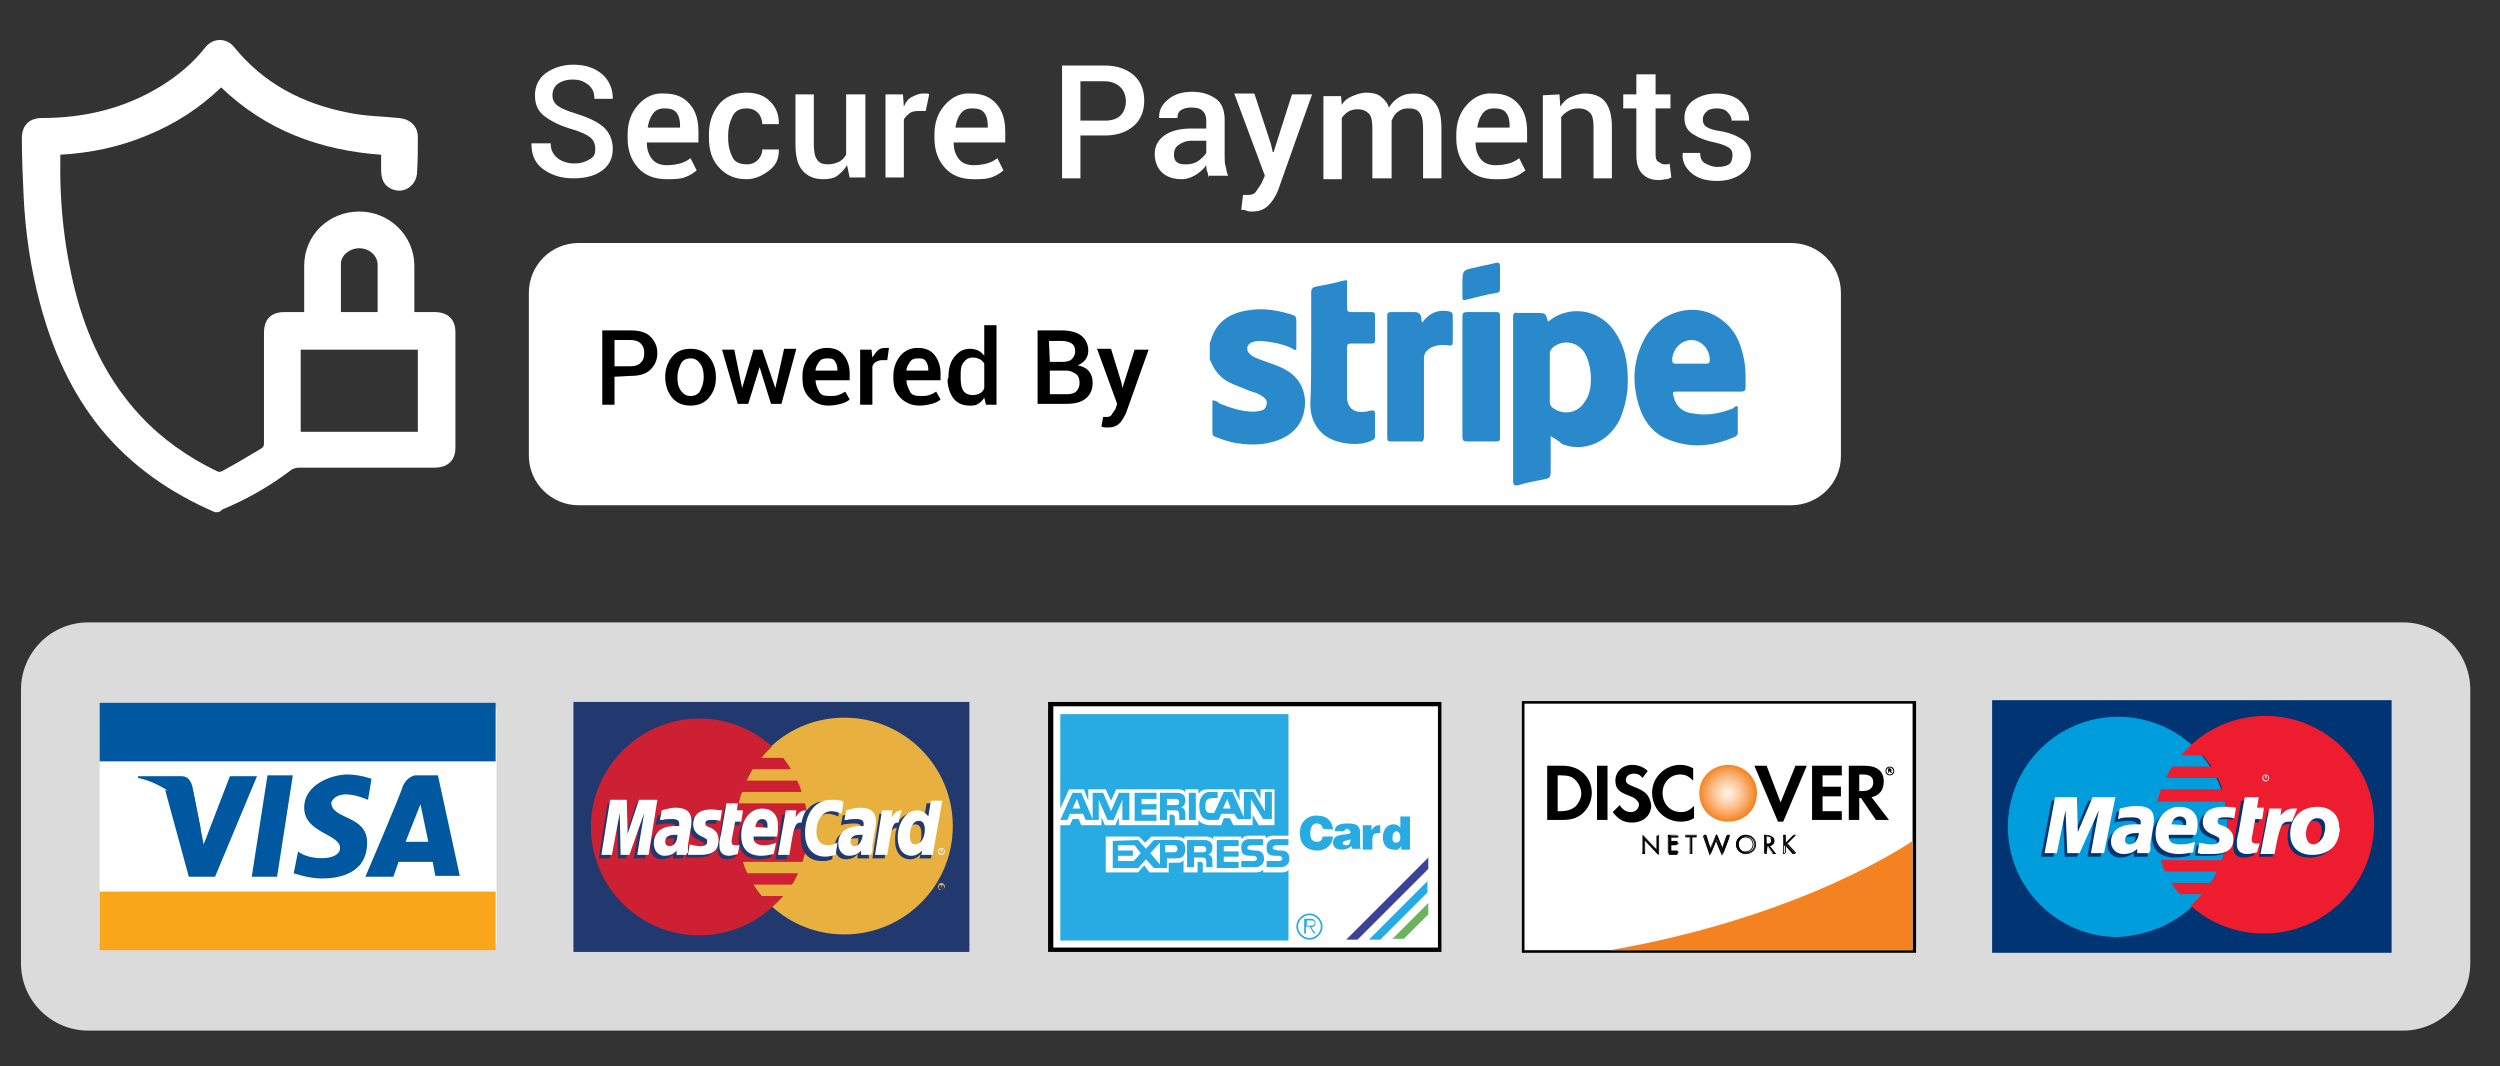 <?xml version="1.0" encoding="utf-8"?>
<!-- Generator: Adobe Illustrator 24.3.0, SVG Export Plug-In . SVG Version: 6.00 Build 0)  -->
<svg version="1.1" id="Layer_1" xmlns="http://www.w3.org/2000/svg" xmlns:xlink="http://www.w3.org/1999/xlink" x="0px" y="0px"
	 viewBox="0 0 286 122" style="enable-background:new 0 0 286 122;" xml:space="preserve">
<rect x="0" y="0" width="286" height="122" fill="#333333" stroke="none"/>
<style type="text/css">
	.st0{fill:#FFFFFF;}
	.st1{fill:#2989CA;}
	.st2{fill:#DBDBDB;}
	.st3{fill:#0058A0;}
	.st4{fill:#FAA61A;}
	.st5{fill-rule:evenodd;clip-rule:evenodd;fill:#223970;}
	.st6{fill-rule:evenodd;clip-rule:evenodd;fill:#E8B03F;}
	.st7{fill-rule:evenodd;clip-rule:evenodd;fill:#CD2032;}
	.st8{fill-rule:evenodd;clip-rule:evenodd;fill:#FFFFFF;}
	.st9{fill:#F58220;}
	.st10{fill:#E83530;}
	.st11{fill:url(#SVGID_1_);}
	.st12{fill-rule:evenodd;clip-rule:evenodd;fill:#003473;}
	.st13{fill-rule:evenodd;clip-rule:evenodd;fill:#009DDD;}
	.st14{fill-rule:evenodd;clip-rule:evenodd;fill:#ED1C2E;}
	.st15{fill:#010101;}
	.st16{fill:#28AAE2;}
	.st17{fill:#3C4296;}
	.st18{fill:#6CB35E;}
</style>
<path class="st0" d="M24.6,58.6c-5.1-2.2-9.6-5.3-13.1-9.6C8.1,44.8,6,40,4.6,34.8c-1.1-4.1-1.7-8.2-1.9-12.4
	c-0.1-2.2-0.2-4.4-0.2-6.6c0-1.4,0.8-2.3,2.3-2.3c4.9,0,9.5-1.1,13.7-3.7c1.9-1.2,3.6-2.6,5-4.4c0.9-1.1,2.4-1.1,3.3,0
	c3.4,4.2,7.9,6.5,13.1,7.5c1.9,0.4,3.8,0.4,5.7,0.6c1.3,0.1,2.2,0.9,2.2,2.2c0,1.4,0,2.8-0.1,4.2c-0.1,1-0.9,1.8-1.8,1.9
	c-1,0.1-2-0.5-2.2-1.5c-0.1-0.3-0.1-0.7-0.1-1.1c0-0.5,0-1,0-1.5c-7-0.5-13.2-2.8-18.3-7.7c-2.5,2.4-5.3,4.2-8.5,5.5
	c-3.1,1.3-6.4,2-9.9,2.2c0,0.1,0,0.2,0,0.3c-0.1,5.5,0.5,11,2,16.4c1.4,4.9,3.6,9.3,7.1,13.1c2.5,2.7,5.5,4.8,8.8,6.4
	c0.2,0.1,0.4,0.1,0.6,0c1.5-0.8,3-1.7,4.5-2.6c0.3-0.2,0.3-0.4,0.3-0.7c0-4.2,0-8.3,0-12.5c0-1.6,0.8-2.4,2.4-2.4c0.7,0,1.4,0,2.2,0
	c0-0.2,0-0.4,0-0.6c0-1.6,0-3.1,0-4.7c0-3.5,2.8-6.2,6.3-6.2s6.3,2.8,6.3,6.2c0,1.7,0,3.5,0,5.3c0.8,0,1.5,0,2.3,0
	c1.5,0,2.4,0.8,2.4,2.3c0,4.4,0,8.8,0,13.2c0,1.5-0.9,2.3-2.4,2.3c-5.2,0-10.3,0-15.5,0c-0.3,0-0.6,0.1-0.8,0.2
	c-2.5,1.9-5.1,3.4-8,4.6C25.2,58.6,24.9,58.6,24.6,58.6z M34.4,49.4c4.5,0,9,0,13.4,0c0-3.2,0-6.3,0-9.4c-4.5,0-9,0-13.4,0
	C34.4,43.2,34.4,46.3,34.4,49.4z M39,35.7c1.4,0,2.8,0,4.2,0c0-1.8,0-3.6,0-5.4c0-1.1-1-1.9-2.1-1.9S39,29.2,39,30.2
	C39,32.1,39,33.9,39,35.7z"/>
<g>
	<path class="st0" d="M68.1,17c0-0.5-0.2-1-0.6-1.3s-1-0.6-2-0.9c-1.4-0.4-2.4-0.9-3.2-1.5s-1.1-1.4-1.1-2.4s0.4-1.9,1.2-2.5
		s1.9-1,3.2-1c1.4,0,2.5,0.4,3.3,1.1s1.2,1.7,1.2,2.7v0.1H68c0-0.7-0.2-1.2-0.7-1.6s-1-0.6-1.8-0.6c-0.7,0-1.3,0.2-1.7,0.5
		c-0.4,0.3-0.6,0.8-0.6,1.3s0.2,0.9,0.6,1.2s1.1,0.6,2.1,0.9c1.3,0.4,2.4,0.9,3.1,1.5s1.1,1.5,1.1,2.5c0,1.1-0.4,1.9-1.2,2.5
		s-1.9,0.9-3.3,0.9c-1.3,0-2.4-0.3-3.4-1s-1.4-1.7-1.4-2.9v-0.1H63c0,0.8,0.3,1.3,0.8,1.7c0.5,0.4,1.2,0.6,1.9,0.6
		c0.8,0,1.3-0.2,1.8-0.5S68.1,17.6,68.1,17z"/>
	<path class="st0" d="M76.3,20.5c-1.4,0-2.5-0.4-3.3-1.3s-1.2-2-1.2-3.4v-0.4c0-1.4,0.4-2.5,1.2-3.4s1.8-1.4,3-1.3
		c1.3,0,2.2,0.4,2.9,1.2s1,1.8,1,3.2v1.2H74l0,0c0,0.8,0.2,1.4,0.6,1.9s1,0.7,1.7,0.7c0.6,0,1.1-0.1,1.5-0.2s0.8-0.3,1.2-0.6
		l0.7,1.4c-0.4,0.3-0.8,0.6-1.4,0.8S77,20.5,76.3,20.5z M76,12.4c-0.6,0-1,0.2-1.3,0.6s-0.5,0.9-0.6,1.6l0,0h3.7v-0.2
		c0-0.6-0.1-1.1-0.4-1.5S76.6,12.4,76,12.4z"/>
	<path class="st0" d="M85.5,18.8c0.5,0,0.9-0.2,1.2-0.5s0.5-0.7,0.5-1.2h1.9v0.1c0,0.9-0.3,1.7-1.1,2.3s-1.6,1-2.6,1
		c-1.4,0-2.4-0.5-3.2-1.4s-1.1-2-1.1-3.4v-0.3c0-1.4,0.4-2.5,1.1-3.4s1.8-1.4,3.2-1.4c1.1,0,2,0.3,2.7,1s1,1.5,1,2.5v0.1h-1.9
		c0-0.5-0.2-1-0.5-1.3s-0.7-0.5-1.3-0.5c-0.8,0-1.3,0.3-1.6,0.9s-0.5,1.3-0.5,2.2v0.3c0,0.9,0.2,1.6,0.5,2.2S84.7,18.8,85.5,18.8z"
		/>
	<path class="st0" d="M96.9,18.9c-0.3,0.5-0.7,0.9-1.1,1.2s-1,0.4-1.6,0.4c-1,0-1.8-0.3-2.4-1S91,17.8,91,16.4v-5.6h2.1v5.6
		c0,0.9,0.1,1.5,0.4,1.9s0.7,0.5,1.2,0.5s0.9-0.1,1.3-0.3s0.6-0.5,0.8-0.8v-6.9H99v9.5h-1.8L96.9,18.9z"/>
	<path class="st0" d="M105.9,12.7H105c-0.4,0-0.8,0.1-1,0.3s-0.5,0.4-0.6,0.7v6.6h-2.1v-9.5h2l0.1,1.4c0.2-0.5,0.5-0.9,0.9-1.1
		s0.8-0.4,1.3-0.4c0.1,0,0.2,0,0.4,0s0.2,0,0.3,0.1L105.9,12.7z"/>
	<path class="st0" d="M111.4,20.5c-1.4,0-2.5-0.4-3.3-1.3s-1.2-2-1.2-3.4v-0.4c0-1.4,0.4-2.5,1.2-3.4s1.8-1.4,3-1.3
		c1.3,0,2.2,0.4,2.9,1.2s1,1.8,1,3.2v1.2h-5.9l0,0c0,0.8,0.2,1.4,0.6,1.9s1,0.7,1.7,0.7c0.6,0,1.1-0.1,1.5-0.2s0.8-0.3,1.2-0.6
		l0.7,1.4c-0.4,0.3-0.8,0.6-1.4,0.8S112.2,20.5,111.4,20.5z M111.2,12.4c-0.6,0-1,0.2-1.3,0.6s-0.5,0.9-0.6,1.6l0,0h3.7v-0.2
		c0-0.6-0.1-1.1-0.4-1.5S111.8,12.4,111.2,12.4z"/>
	<path class="st0" d="M123.6,15.5v4.9h-2.1V7.5h4.9c1.4,0,2.5,0.4,3.3,1.1s1.2,1.7,1.2,2.9s-0.4,2.2-1.2,2.9s-1.9,1.1-3.3,1.1H123.6
		z M123.6,13.8h2.8c0.8,0,1.4-0.2,1.8-0.6s0.6-1,0.6-1.6s-0.2-1.2-0.6-1.6s-1-0.7-1.8-0.7h-2.8C123.6,9.3,123.6,13.8,123.6,13.8z"/>
	<path class="st0" d="M138.3,20.3c-0.1-0.2-0.1-0.5-0.2-0.7s-0.1-0.5-0.1-0.7c-0.3,0.4-0.7,0.8-1.2,1.1s-1,0.5-1.6,0.5
		c-1,0-1.8-0.3-2.3-0.8s-0.8-1.2-0.8-2.1s0.4-1.6,1.1-2.1c0.7-0.5,1.7-0.8,3.1-0.8h1.7v-0.8c0-0.5-0.1-0.9-0.4-1.2s-0.7-0.4-1.3-0.4
		c-0.5,0-0.9,0.1-1.2,0.3s-0.4,0.5-0.4,0.9h-2.1v-0.1c0-0.8,0.3-1.4,1-2s1.6-0.9,2.8-0.9c1.1,0,2,0.3,2.7,0.8s1,1.4,1,2.4v4.2
		c0,0.4,0,0.8,0.1,1.1s0.1,0.7,0.3,1.1h-2.2V20.3z M135.7,18.8c0.5,0,1-0.1,1.4-0.4s0.7-0.6,0.9-0.9v-1.4h-1.7
		c-0.6,0-1.1,0.2-1.5,0.5s-0.5,0.7-0.5,1.1s0.1,0.7,0.4,0.9S135.3,18.8,135.7,18.8z"/>
	<path class="st0" d="M145.4,16.5l0.2,0.9h0.1l2.1-6.6h2.3l-3.9,11c-0.3,0.7-0.6,1.2-1.1,1.7s-1.1,0.7-1.9,0.7c-0.2,0-0.4,0-0.6-0.1
		S142.2,24,142,24l0.2-1.7c0.1,0,0.2,0,0.3,0s0.2,0,0.3,0c0.4,0,0.7-0.1,0.9-0.4s0.4-0.6,0.6-0.9l0.4-0.9l-3.5-9.4h2.3L145.4,16.5z"
		/>
	<path class="st0" d="M153.4,10.8l0.1,1.2c0.3-0.5,0.7-0.8,1.2-1s1-0.4,1.6-0.4s1.2,0.1,1.6,0.4s0.8,0.7,1,1.3
		c0.3-0.5,0.7-0.9,1.2-1.2s1-0.4,1.7-0.4c1,0,1.7,0.3,2.3,1s0.8,1.7,0.8,3v5.7h-2.1v-5.7c0-0.8-0.1-1.4-0.4-1.8s-0.7-0.5-1.3-0.5
		c-0.5,0-0.8,0.1-1.2,0.4s-0.5,0.6-0.7,1c0,0.1,0,0.2,0,0.2s0,0.1,0,0.2v6.2H157v-5.7c0-0.8-0.1-1.4-0.4-1.7s-0.7-0.5-1.3-0.5
		c-0.4,0-0.8,0.1-1.1,0.3s-0.5,0.4-0.7,0.7v7h-2.1V11h2V10.8z"/>
	<path class="st0" d="M171.1,20.5c-1.4,0-2.5-0.4-3.3-1.3s-1.2-2-1.2-3.4v-0.4c0-1.4,0.4-2.5,1.2-3.4s1.8-1.4,3-1.3
		c1.3,0,2.2,0.4,2.9,1.2s1,1.8,1,3.2v1.2h-5.9l0,0c0,0.8,0.2,1.4,0.6,1.9s1,0.7,1.7,0.7c0.6,0,1.1-0.1,1.5-0.2s0.8-0.3,1.2-0.6
		l0.7,1.4c-0.4,0.3-0.8,0.6-1.4,0.8S171.9,20.5,171.1,20.5z M170.9,12.4c-0.6,0-1,0.2-1.3,0.6s-0.5,0.9-0.6,1.6l0,0h3.7v-0.2
		c0-0.6-0.1-1.1-0.4-1.5S171.5,12.4,170.9,12.4z"/>
	<path class="st0" d="M178.4,10.8l0.1,1.4c0.3-0.5,0.7-0.9,1.2-1.1s1-0.4,1.6-0.4c1,0,1.8,0.3,2.3,0.9s0.8,1.6,0.8,2.9v5.9h-2.1
		v-5.9c0-0.7-0.1-1.3-0.4-1.6s-0.7-0.5-1.3-0.5c-0.5,0-0.9,0.1-1.2,0.3s-0.6,0.4-0.8,0.7v7h-2.1v-9.5L178.4,10.8L178.4,10.8z"/>
	<path class="st0" d="M189.4,8.5v2.3h1.7v1.6h-1.7v5.3c0,0.4,0.1,0.7,0.3,0.8s0.4,0.3,0.7,0.3c0.1,0,0.2,0,0.3,0s0.2,0,0.3-0.1
		l0.2,1.6c-0.2,0.1-0.4,0.2-0.6,0.2s-0.5,0.1-0.8,0.1c-0.8,0-1.4-0.2-1.9-0.7s-0.7-1.2-0.7-2.2v-5.3h-1.5v-1.6h1.5V8.5H189.4z"/>
	<path class="st0" d="M198.2,17.7c0-0.3-0.1-0.6-0.4-0.8s-0.8-0.4-1.6-0.6c-1.1-0.2-2-0.6-2.6-1s-0.9-1-0.9-1.8s0.3-1.5,1-2
		s1.6-0.8,2.7-0.8c1.1,0,2.1,0.3,2.7,0.9s1,1.3,1,2.1v0.1h-2c0-0.4-0.2-0.7-0.5-1s-0.7-0.4-1.2-0.4s-0.9,0.1-1.2,0.4
		s-0.4,0.5-0.4,0.9c0,0.3,0.1,0.6,0.4,0.8s0.8,0.4,1.6,0.5c1.2,0.2,2,0.6,2.6,1c0.6,0.5,0.9,1.1,0.9,1.8c0,0.9-0.4,1.6-1.1,2.1
		s-1.6,0.8-2.8,0.8s-2.2-0.3-2.9-0.9s-1.1-1.4-1-2.2v-0.1h2c0,0.6,0.2,1,0.6,1.2s0.8,0.4,1.4,0.4c0.5,0,1-0.1,1.3-0.3
		S198.2,18.1,198.2,17.7z"/>
</g>
<path class="st0" d="M204.9,57.8H66.2c-3.1,0-5.7-2.5-5.7-5.7V33.5c0-3.1,2.5-5.7,5.7-5.7h138.7c3.1,0,5.7,2.5,5.7,5.7v18.7
	C210.6,55.3,208,57.8,204.9,57.8z"/>
<g>
	<path d="M70.3,43.1v3.2h-1.4v-8.5h3.3c0.9,0,1.7,0.2,2.2,0.7s0.8,1.1,0.8,1.9c0,0.8-0.3,1.4-0.8,1.9S73.1,43,72.2,43L70.3,43.1
		L70.3,43.1z M70.3,41.9h1.8c0.5,0,0.9-0.1,1.2-0.4s0.4-0.6,0.4-1.1s-0.1-0.8-0.4-1.1s-0.7-0.4-1.2-0.4h-1.8V41.9z"/>
	<path d="M76.1,43.1c0-0.9,0.3-1.7,0.8-2.3s1.2-0.9,2.1-0.9s1.6,0.3,2.1,0.9s0.8,1.4,0.8,2.3v0.1c0,1-0.3,1.7-0.8,2.3
		s-1.2,0.9-2.1,0.9s-1.6-0.3-2.1-0.9S76.1,44.1,76.1,43.1L76.1,43.1z M77.5,43.2c0,0.6,0.1,1.1,0.4,1.5s0.6,0.6,1.1,0.6
		s0.9-0.2,1.1-0.6s0.4-0.9,0.4-1.5v-0.1c0-0.6-0.1-1.1-0.4-1.5S79.5,41,79,41s-0.9,0.2-1.1,0.6s-0.4,0.9-0.4,1.5V43.2z"/>
	<path d="M88.7,44.4L88.7,44.4l1-4.5h1.4l-1.7,6.3h-1.2L86.9,42l0,0l-1.3,4.2h-1.2L82.6,40H84l0.9,4.4l0,0l1.3-4.4h1L88.7,44.4z"/>
	<path d="M94.8,46.4c-0.9,0-1.6-0.3-2.2-0.9s-0.8-1.3-0.8-2.3V43c0-0.9,0.3-1.7,0.8-2.3s1.2-0.9,2-0.9c0.9,0,1.5,0.3,1.9,0.8
		s0.7,1.2,0.7,2.1v0.8h-3.9l0,0c0,0.5,0.2,0.9,0.4,1.3s0.6,0.5,1.2,0.5c0.4,0,0.7,0,1-0.1s0.5-0.2,0.8-0.4l0.5,0.9
		c-0.2,0.2-0.6,0.4-1,0.5S95.3,46.4,94.8,46.4z M94.6,41c-0.4,0-0.7,0.1-0.9,0.4s-0.4,0.6-0.4,1l0,0h2.5v-0.1c0-0.4-0.1-0.7-0.3-1
		S95,41,94.6,41z"/>
	<path d="M101.5,41.2h-0.6c-0.3,0-0.5,0.1-0.7,0.2s-0.3,0.3-0.4,0.5v4.4h-1.4V40h1.3l0.1,0.9c0.2-0.3,0.4-0.6,0.6-0.8
		s0.5-0.3,0.9-0.3c0.1,0,0.2,0,0.2,0s0.1,0,0.2,0L101.5,41.2z"/>
	<path d="M105.2,46.4c-0.9,0-1.6-0.3-2.2-0.9s-0.8-1.3-0.8-2.3V43c0-0.9,0.3-1.7,0.8-2.3s1.2-0.9,2-0.9c0.9,0,1.5,0.3,1.9,0.8
		s0.7,1.2,0.7,2.1v0.8h-3.9l0,0c0,0.5,0.2,0.9,0.4,1.3s0.6,0.5,1.2,0.5c0.4,0,0.7,0,1-0.1s0.5-0.2,0.8-0.4l0.5,0.9
		c-0.2,0.2-0.6,0.4-1,0.5S105.7,46.4,105.2,46.4z M105,41c-0.4,0-0.7,0.1-0.9,0.4s-0.4,0.6-0.4,1l0,0h2.5v-0.1c0-0.4-0.1-0.7-0.3-1
		S105.4,41,105,41z"/>
	<path d="M108.5,43.2c0-1,0.2-1.8,0.7-2.4s1-0.9,1.8-0.9c0.3,0,0.7,0.1,0.9,0.2s0.5,0.3,0.7,0.6v-3.5h1.4v9.1h-1.2l-0.2-0.8
		c-0.2,0.3-0.4,0.5-0.7,0.7s-0.6,0.2-1,0.2c-0.8,0-1.4-0.3-1.8-0.8s-0.7-1.3-0.7-2.2L108.5,43.2L108.5,43.2z M109.9,43.3
		c0,0.6,0.1,1.1,0.3,1.4s0.6,0.5,1.1,0.5c0.3,0,0.6-0.1,0.8-0.2s0.4-0.3,0.5-0.6v-2.8c-0.1-0.2-0.3-0.4-0.5-0.5s-0.5-0.2-0.8-0.2
		c-0.5,0-0.8,0.2-1.1,0.6s-0.3,0.9-0.3,1.6V43.3z"/>
	<path d="M118.7,46.3v-8.5h2.8c0.9,0,1.7,0.2,2.2,0.6s0.8,1,0.8,1.7c0,0.4-0.1,0.7-0.3,1s-0.5,0.5-0.9,0.7c0.5,0.1,1,0.3,1.3,0.7
		s0.4,0.8,0.4,1.3c0,0.8-0.3,1.4-0.8,1.8s-1.2,0.6-2.2,0.6h-3.3V46.3z M120.1,41.4h1.5c0.4,0,0.8-0.1,1-0.3s0.4-0.5,0.4-0.9
		s-0.1-0.7-0.4-0.9s-0.7-0.3-1.2-0.3H120L120.1,41.4L120.1,41.4z M120.1,42.4v2.7h1.9c0.5,0,0.9-0.1,1.1-0.3s0.4-0.5,0.4-1
		c0-0.4-0.1-0.8-0.4-1s-0.6-0.4-1.1-0.4l0,0H120.1z"/>
	<path d="M128.3,43.8l0.1,0.6l0,0l1.4-4.4h1.6l-2.6,7.3c-0.2,0.4-0.4,0.8-0.7,1.1s-0.7,0.5-1.3,0.5c-0.1,0-0.2,0-0.4,0
		s-0.3-0.1-0.4-0.1l0.2-1.1c0.1,0,0.1,0,0.2,0s0.2,0,0.2,0c0.3,0,0.5-0.1,0.6-0.3s0.3-0.4,0.4-0.6l0.2-0.6l-2.3-6.3h1.6L128.3,43.8z
		"/>
</g>
<g>
	<path class="st1" d="M138.4,39.2c0-0.1,0.1-0.1,0.1-0.2c0.6-2.2,2.2-3.2,4.3-3.5c1.7-0.3,3.4,0,5,0.5c0.4,0.1,0.5,0.3,0.5,0.7
		c0,1.1,0,2.2,0,3.3c-0.3,0.1-0.4-0.1-0.6-0.2c-1.1-0.5-2.3-0.7-3.5-0.8c-0.9,0-1.4,0.3-1.5,0.7c-0.1,0.5,0.2,0.9,1.1,1.3
		c1,0.4,2.1,0.7,3.1,1.2c1.5,0.8,2.3,2,2.4,3.7c0,1.8-0.7,3.2-2.3,4.1c-1.7,0.9-3.6,1-5.5,0.7c-0.8-0.1-1.6-0.4-2.4-0.7
		c-0.3-0.1-0.4-0.2-0.4-0.6c0-1.2,0-2.4,0-3.6c0.4,0,0.6,0.2,0.9,0.4c1.3,0.5,2.5,0.9,3.9,0.9c0.2,0,0.5-0.1,0.7-0.1
		c0.4-0.1,0.6-0.3,0.7-0.7c0.1-0.4-0.1-0.7-0.4-0.9c-0.5-0.4-1-0.5-1.6-0.7c-0.9-0.4-1.9-0.7-2.7-1.2c-0.9-0.6-1.4-1.4-1.8-2.4
		C138.4,40.5,138.4,39.8,138.4,39.2z"/>
	<path class="st1" d="M177.4,49.9c0,1.4,0,2.8,0,4.1c0,0.5-0.1,0.7-0.6,0.8c-1,0.2-2.1,0.4-3.1,0.7c-0.4,0.1-0.6,0-0.6-0.5
		c0-6.2,0-12.5,0-18.7c0-0.4,0.1-0.6,0.5-0.5c0.7,0,1.5,0,2.2,0c1,0,1,0,1.3,1c0.4-0.3,0.8-0.6,1.3-0.8c2.4-1,5.1-0.1,6.5,2.2
		c1.2,1.9,1.4,4,1.3,6.2c-0.1,1.2-0.4,2.4-0.9,3.6c-1.3,2.6-4.1,3.8-6.6,2.8C178.3,50.4,177.9,50.2,177.4,49.9z M182,43.3
		c0-1.1-0.3-2.2-0.7-2.9c-0.8-1.3-2.4-1.6-3.6-0.7c-0.2,0.2-0.4,0.4-0.4,0.7c0,1.9,0,3.7,0,5.6c0,0.3,0.1,0.5,0.4,0.7
		c1.1,0.8,2.7,0.6,3.5-0.6C181.9,45.2,182,44.2,182,43.3z"/>
	<path class="st1" d="M198.8,46.5c0,1,0,2,0,3c0,0.3-0.2,0.4-0.4,0.5c-2.5,1.1-5,1.3-7.5,0.3c-1.6-0.6-2.6-1.8-3.2-3.3
		c-1-2.7-1-5.4,0.3-8c1.7-3.5,6.2-4.7,9.1-2.3c1.6,1.2,2.2,3,2.5,4.9c0.1,0.9,0.1,1.7,0.1,2.6c0,0.5-0.1,0.6-0.6,0.6
		c-2.4,0-4.7,0-7.1,0c-0.7,0-0.7,0-0.5,0.7c0.3,1.1,1.1,1.7,2.2,1.8c1.6,0.3,3.1,0,4.6-0.6C198.4,46.6,198.5,46.4,198.8,46.5z
		 M193.4,41.6c0.6,0,1.2,0,1.8,0c0.3,0,0.4-0.1,0.4-0.4c0-1.3-1-2.3-2.1-2.3c-1.2,0-2.2,1.1-2.2,2.3c0,0.3,0.1,0.4,0.4,0.4
		C192.3,41.6,192.8,41.6,193.4,41.6z"/>
	<path class="st1" d="M150,40c0-2.2,0-4.3,0-6.5c0-0.4,0.1-0.6,0.5-0.7c1.1-0.2,2.1-0.4,3.2-0.7c0.4-0.1,0.5,0,0.4,0.3
		c0,0.9,0,1.9,0,2.8c0,0.4,0.1,0.5,0.5,0.5c0.8,0,1.6,0,2.3,0c0.3,0,0.4,0.1,0.4,0.4c0,0.9,0,1.8,0,2.8c0,0.4-0.1,0.4-0.4,0.4
		c-0.8,0-1.6,0-2.3,0c-0.4,0-0.5,0.1-0.5,0.5c0,1.9,0,3.8,0,5.6c0,1.2,0.8,1.9,2,1.7c0.2,0,0.3,0,0.5-0.1c0.7-0.1,0.7-0.1,0.7,0.6
		c0,0.7,0,1.5,0,2.2c0,0.2,0,0.4-0.2,0.5c-1.5,0.9-4.5,0.5-5.8-0.7c-1-0.9-1.4-2.1-1.4-3.4C150,44.3,150,42.1,150,40L150,40z"/>
	<path class="st1" d="M162.7,36.9c0.8-1.1,1.8-1.5,3-1.3c0.4,0.1,0.5,0.2,0.5,0.6c0,0.9,0,1.9,0,2.8c0,0.5-0.1,0.6-0.6,0.5
		c-0.8-0.1-1.5,0-2.1,0.4c-0.4,0.3-0.6,0.6-0.6,1.1c0,3,0,5.9,0,8.9c0,0.5-0.1,0.7-0.6,0.6c-1.1,0-2.2,0-3.2,0
		c-0.3,0-0.4-0.1-0.4-0.4c0-4.7,0-9.3,0-14c0-0.3,0.1-0.4,0.5-0.4c0.9,0,1.8,0,2.6,0c0.5,0,0.7,0.2,0.8,0.6
		C162.6,36.5,162.6,36.7,162.7,36.9z"/>
	<path class="st1" d="M167.3,43.1c0-2.3,0-4.5,0-6.8c0-0.5,0.1-0.6,0.6-0.6c1.1,0,2.2,0,3.2,0c0.3,0,0.5,0,0.5,0.4c0,4.7,0,9.3,0,14
		c0,0.3-0.1,0.4-0.4,0.4c-1.1,0-2.2,0-3.3,0c-0.5,0-0.6-0.1-0.6-0.6C167.3,47.7,167.3,45.4,167.3,43.1z"/>
	<path class="st1" d="M167.3,32.6L167.3,32.6c0-1.7,0-1.7,1.5-2c0.7-0.2,1.5-0.3,2.2-0.5c0.4-0.1,0.6-0.1,0.6,0.4c0,0.8,0,1.7,0,2.5
		c0,0.3-0.1,0.5-0.4,0.5c-1.2,0.2-2.3,0.5-3.5,0.8c-0.4,0.1-0.4-0.1-0.4-0.3C167.3,33.5,167.3,33.1,167.3,32.6z"/>
</g>
<path class="st2" d="M274.9,117.9H10.1c-4.2,0-7.7-3.4-7.7-7.7V78.9c0-4.2,3.4-7.7,7.7-7.7h264.8c4.2,0,7.7,3.4,7.7,7.7v31.3
	C282.6,114.5,279.1,117.9,274.9,117.9z"/>
<g>
	<g>
		<polygon class="st0" points="11.4,81.1 11.4,108 56.8,108 56.8,81.1 		"/>
		<polygon class="st3" points="18.9,90.4 21.6,100.3 24.6,100.3 29.4,88.8 26.3,88.8 23.3,96.6 22.1,90.5 		"/>
		<polygon class="st3" points="30.6,88.7 28.8,100.3 31.7,100.3 33.5,88.7 		"/>
		<path class="st3" d="M42.1,91.5l0.4-2.4c0,0-1.3-0.5-2.8-0.5s-4.9,1-4.9,3.8c0,2.9,4.1,3,4.1,4.6s-3.7,1.4-4.8,0.4l-0.5,2.5
			c0,0,1.7,0.6,3.2,0.6s5.2-0.3,5.2-4.1c0-3.2-4.1-2.6-4.1-4.6C37.9,91.9,38.3,89.9,42.1,91.5L42.1,91.5z"/>
		<path class="st3" d="M41.8,100.3H45l0.6-1.7h3.9l0.3,1.6h2.8l-2.5-11.5h-2.6c0,0-0.9,0.1-1.4,1.2C45.7,91.2,41.8,100.3,41.8,100.3
			L41.8,100.3z"/>
		<polygon class="st0" points="49,96.3 46.4,96.3 48.1,92 		"/>
		<path class="st3" d="M23,95l-0.9-4.5c0,0-0.1-1.7-1.3-1.7h-5V89C15.8,89,20.7,89.8,23,95L23,95z"/>
		<rect x="11.4" y="102" class="st4" width="45.3" height="6.7"/>
		<rect x="11.4" y="80.4" class="st3" width="45.3" height="6.7"/>
	</g>
	<g>
		<path class="st5" d="M65.6,108.9h45.3V80.3H65.6V108.9L65.6,108.9z"/>
		<path class="st6" d="M88.3,103.7c2.2,2,5.1,3.2,8.3,3.2c6.8,0,12.4-5.5,12.4-12.4c0-6.8-5.5-12.4-12.4-12.4
			c-3.2,0-6.1,1.2-8.3,3.2c-2.5,2.3-4.1,5.5-4.1,9.2C84.2,98.2,85.8,101.5,88.3,103.7L88.3,103.7z"/>
		<path class="st6" d="M107.3,101.4c0-0.2,0.2-0.4,0.4-0.4c0.2,0,0.4,0.2,0.4,0.4c0,0.2-0.2,0.4-0.4,0.4
			C107.5,101.9,107.3,101.7,107.3,101.4C107.3,101.5,107.3,101.4,107.3,101.4z M107.7,101.8c0.1,0,0.3-0.1,0.3-0.3
			c0-0.2-0.1-0.3-0.3-0.3c-0.2,0-0.3,0.1-0.3,0.3S107.6,101.8,107.7,101.8z M107.7,101.6L107.7,101.6l-0.1-0.4h0.1h0.1
			c0,0,0,0,0,0.1c0,0,0,0.1-0.1,0.1V101.6L107.7,101.6v-0.1h-0.1L107.7,101.6L107.7,101.6z M107.7,101.4L107.7,101.4
			C107.8,101.4,107.8,101.4,107.7,101.4C107.8,101.4,107.8,101.4,107.7,101.4L107.7,101.4L107.7,101.4L107.7,101.4z"/>
		<path class="st7" d="M92.3,93.2c0-0.4-0.1-0.9-0.2-1.3h-7.6c0.1-0.4,0.2-0.9,0.4-1.3h6.8c-0.1-0.4-0.3-0.9-0.5-1.3h-5.8
			c0.2-0.4,0.5-0.9,0.7-1.3h4.4c-0.3-0.5-0.6-0.9-0.9-1.3h-2.5c0.4-0.5,0.8-0.9,1.2-1.3c-2.2-2-5.1-3.2-8.3-3.2
			c-6.8,0-12.4,5.6-12.4,12.4S73.1,107,80,107c3.2,0,6.1-1.2,8.3-3.2c0.4-0.4,0.9-0.8,1.3-1.3h-2.5c-0.3-0.4-0.7-0.9-0.9-1.3h4.4
			c0.3-0.4,0.5-0.9,0.7-1.3h-5.8c-0.2-0.4-0.4-0.9-0.5-1.3h6.8c0.1-0.4,0.3-0.9,0.4-1.3s0.2-0.9,0.2-1.3
			C92.4,95,92.4,94.1,92.3,93.2L92.3,93.2z"/>
		<path class="st8" d="M107.3,97.4c0-0.2,0.2-0.4,0.4-0.4c0.2,0,0.4,0.2,0.4,0.4c0,0.2-0.2,0.4-0.4,0.4S107.3,97.7,107.3,97.4
			L107.3,97.4z M107.7,97.7c0.1,0,0.3-0.1,0.3-0.3c0-0.2-0.1-0.3-0.3-0.3c-0.2,0-0.3,0.1-0.3,0.3C107.4,97.6,107.6,97.7,107.7,97.7z
			 M107.7,97.6L107.7,97.6l-0.1-0.4h0.1h0.1c0,0,0,0,0,0.1c0,0,0,0.1-0.1,0.1V97.6L107.7,97.6v-0.1h-0.1L107.7,97.6L107.7,97.6z
			 M107.7,97.4L107.7,97.4C107.8,97.4,107.8,97.4,107.7,97.4C107.8,97.3,107.8,97.3,107.7,97.4L107.7,97.4L107.7,97.4L107.7,97.4z"
			/>
		<path class="st5" d="M84.1,98.1c-0.4,0.1-0.7,0.2-1,0.2c-0.6,0-1-0.4-1-1.1c0-0.1,0-0.3,0-0.5l0.1-0.5l0.1-0.4l0.6-3.5h1.3
			L84,93.1h0.8l-0.2,1.3h-0.8l-0.4,2.1c0,0.1,0,0.1,0,0.2c0,0.3,0.1,0.4,0.5,0.4c0.2,0,0.3,0,0.4,0L84.1,98.1L84.1,98.1z M88.2,98.1
			c-0.4,0.1-0.9,0.2-1.4,0.2c-1.4,0-2.3-0.8-2.3-2.3c0-1.7,1-3.1,2.4-3.1c1.1,0,1.8,0.7,1.8,1.9c0,0.4,0,0.7-0.2,1.3h-2.7v0.1
			c0,0.6,0.4,0.9,1.2,0.9c0.5,0,0.9-0.1,1.4-0.3L88.2,98.1L88.2,98.1z M87.4,95v-0.2c0-0.4-0.2-0.7-0.6-0.7S86.1,94.4,86,95L87.4,95
			L87.4,95L87.4,95z M73.8,98.2h-1.3l0.8-4.8l-1.7,4.8h-0.9l-0.1-4.8l-0.8,4.8h-1.3l1-6.3h1.9l0.1,3.9l1.3-3.9h2.1L73.8,98.2z
			 M77.1,95.9c-0.1,0-0.2,0-0.3,0c-0.8,0-1.1,0.3-1.1,0.8c0,0.3,0.2,0.5,0.5,0.5C76.8,97.2,77,96.7,77.1,95.9L77.1,95.9z M78.1,98.2
			H77v-0.5c-0.3,0.4-0.7,0.6-1.4,0.6c-0.7,0-1.2-0.6-1.2-1.4c0-0.2,0-0.5,0.1-0.7c0.2-0.8,1-1.3,2.2-1.3c0.1,0,0.4,0,0.6,0
			c0-0.2,0-0.2,0-0.3c0-0.3-0.3-0.4-0.9-0.4c-0.4,0-0.8,0.1-1.1,0.1l-0.2,0.1H75l0.2-1.1c0.6-0.2,1.1-0.3,1.6-0.3
			c1.2,0,1.8,0.5,1.8,1.5c0,0.2,0,0.4-0.1,1l-0.3,1.8v0.3v0.3V98L78.1,98.2L78.1,98.2z M94.7,93.1c0.4,0,0.7,0.1,1.2,0.3l0.2-1.4
			c-0.1,0-0.1,0-0.3-0.1l-0.6-0.1c-0.2,0-0.4-0.1-0.6-0.1c-0.7,0-1,0-1.5,0.3c-0.2,0.1-0.5,0.3-0.8,0.7h-0.1l-1.4,1l0.1-0.5h-1.4
			l-0.8,5.1H90l0.5-2.7c0,0,0.2-0.4,0.3-0.5c0.2-0.3,0.5-0.3,0.7-0.3h0.1c0,0.3,0,0.6,0,1c0,1.7,0.9,2.7,2.4,2.7
			c0.4,0,0.7,0,1.2-0.2l0.2-1.4c-0.4,0.2-0.8,0.3-1.1,0.3c-0.8,0-1.2-0.6-1.2-1.5C93,94.1,93.7,93.1,94.7,93.1L94.7,93.1z M106,91.9
			l-0.3,1.8c-0.3-0.5-0.7-0.7-1.2-0.7c-0.7,0-1.4,0.4-1.8,1.1l-0.8-0.5l0.1-0.5h-1.4l-0.8,5.1h1.4l0.4-2.7c0,0,0.3-0.4,0.4-0.5
			c0.2-0.2,0.4-0.3,0.6-0.3c-0.2,0.5-0.2,1-0.2,1.5c0,1.3,0.7,2.1,1.7,2.1c0.5,0,0.9-0.2,1.2-0.6l-0.1,0.5h1.3l1-6.3H106L106,91.9
			L106,91.9z M104.4,97c-0.5,0-0.7-0.3-0.7-1c0-1,0.4-1.7,1-1.7c0.5,0,0.7,0.4,0.7,1C105.5,96.3,105,97,104.4,97L104.4,97z
			 M98.2,95.9c-0.1,0-0.2,0-0.3,0c-0.8,0-1.1,0.3-1.1,0.8c0,0.3,0.2,0.5,0.5,0.5C98,97.2,98.2,96.7,98.2,95.9L98.2,95.9z M99.3,98.2
			h-1.2v-0.5c-0.3,0.4-0.7,0.6-1.4,0.6c-0.7,0-1.2-0.6-1.2-1.4c0-1.2,0.9-2,2.4-2c0.1,0,0.4,0,0.6,0c0-0.2,0-0.2,0-0.3
			c0-0.3-0.3-0.4-0.9-0.4c-0.4,0-0.8,0.1-1.1,0.1l-0.2,0.1h-0.1l0.2-1.1C97,93.1,97.5,93,98,93c1.2,0,1.8,0.5,1.8,1.5
			c0,0.2,0,0.4-0.1,1l-0.3,1.8v0.3v0.3v0.2v0.1H99.3z M80.9,94.2c0.3,0,0.6,0,1,0.1l0.2-1.2c-0.4,0-0.9-0.1-1.2-0.1
			c-1.5,0-2,0.8-2,1.7c0,0.6,0.3,1.1,1,1.4c0.6,0.3,0.7,0.3,0.7,0.5c0,0.3-0.3,0.5-0.8,0.5c-0.4,0-0.8-0.1-1.2-0.2l-0.1,1.2l0,0h0.2
			c0.1,0,0.2,0,0.3,0c0.3,0,0.6,0,0.8,0c1.5,0,2.1-0.6,2.1-1.7c0-0.7-0.3-1.1-1-1.4c-0.6-0.3-0.6-0.3-0.6-0.5
			C80.3,94.4,80.5,94.2,80.9,94.2L80.9,94.2z"/>
		<path class="st8" d="M96.5,91.7l-0.2,1.4c-0.5-0.2-0.8-0.3-1.2-0.3c-1,0-1.7,1-1.7,2.4c0,0.9,0.5,1.5,1.3,1.5
			c0.3,0,0.7-0.1,1.1-0.3l-0.2,1.4c-0.5,0.1-0.8,0.2-1.2,0.2c-1.4,0-2.3-1-2.3-2.7c0-2.3,1.2-3.8,3-3.8c0.2,0,0.4,0,0.6,0l0.6,0.1
			C96.3,91.7,96.3,91.7,96.5,91.7L96.5,91.7z M92.2,92.7L92.2,92.7c-0.5,0-0.8,0.2-1.2,0.8l0.1-0.8h-1.2L89,97.8h1.3
			c0.5-3.1,0.6-3.7,1.3-3.7h0.1C91.8,93.5,92,93.1,92.2,92.7L92.2,92.7L92.2,92.7L92.2,92.7z M84.4,97.7c-0.4,0.1-0.7,0.2-1,0.2
			c-0.7,0-1.1-0.4-1.1-1.1c0-0.1,0-0.3,0-0.5l0.1-0.5l0.1-0.4l0.6-3.5h1.3l-0.1,0.8H85L84.8,94h-0.7l-0.4,2.1c0,0.1,0,0.2,0,0.2
			c0,0.3,0.1,0.4,0.5,0.4c0.2,0,0.3,0,0.4,0L84.4,97.7L84.4,97.7z M79.3,94.3c0,0.6,0.3,1.1,1,1.4c0.6,0.3,0.6,0.3,0.6,0.6
			c0,0.3-0.2,0.5-0.8,0.5c-0.4,0-0.8-0.1-1.2-0.2l-0.2,1.2h0.1H79c0.1,0,0.2,0,0.3,0c0.3,0,0.6,0,0.8,0c1.4,0,2.1-0.5,2.1-1.7
			c0-0.7-0.3-1.1-0.9-1.4c-0.6-0.2-0.6-0.3-0.6-0.5c0-0.3,0.2-0.4,0.7-0.4c0.3,0,0.6,0,1,0.1l0.2-1.2c-0.3,0-0.9-0.1-1.2-0.1
			C79.8,92.6,79.3,93.4,79.3,94.3L79.3,94.3z M106.7,97.8h-1.3l0.1-0.5c-0.4,0.4-0.8,0.6-1.2,0.6c-1,0-1.6-0.8-1.6-2.1
			c0-1.7,1-3.1,2.2-3.1c0.5,0,0.9,0.2,1.3,0.7l0.3-1.8h1.3L106.7,97.8L106.7,97.8z M104.7,96.6c0.6,0,1.1-0.7,1.1-1.7
			c0-0.6-0.2-1-0.7-1c-0.6,0-1,0.7-1,1.7C104.1,96.3,104.3,96.6,104.7,96.6z M88.5,97.7c-0.5,0.1-0.9,0.2-1.4,0.2
			c-1.5,0-2.3-0.8-2.3-2.3c0-1.8,1-3.1,2.4-3.1c1.1,0,1.8,0.7,1.8,1.9c0,0.4,0,0.7-0.1,1.3h-2.7c0,0.1,0,0.1,0,0.1
			c0,0.6,0.4,0.9,1.2,0.9c0.5,0,0.9-0.1,1.4-0.3L88.5,97.7z M87.8,94.7v-0.3c0-0.4-0.2-0.7-0.6-0.7s-0.7,0.3-0.8,0.9L87.8,94.7
			L87.8,94.7z M74.2,97.8h-1.3l0.8-4.8L72,97.8h-1L70.9,93L70,97.8h-1.2l1-6.3h1.9l0.1,3.9l1.3-3.9h2.1L74.2,97.8L74.2,97.8z
			 M77.5,95.5c-0.1,0-0.2,0-0.3,0c-0.8,0-1.1,0.3-1.1,0.8c0,0.3,0.2,0.5,0.5,0.5C77.1,96.8,77.5,96.3,77.5,95.5L77.5,95.5z
			 M78.5,97.8h-1.1v-0.5c-0.3,0.4-0.8,0.6-1.4,0.6c-0.7,0-1.2-0.6-1.2-1.4c0-1.2,0.8-2,2.4-2c0.1,0,0.3,0,0.5,0c0-0.1,0-0.2,0-0.3
			c0-0.3-0.2-0.5-0.8-0.5c-0.4,0-0.8,0-1.1,0.1h-0.2h-0.1l0.2-1.1c0.7-0.2,1.1-0.3,1.6-0.3c1.2,0,1.8,0.5,1.8,1.5c0,0.3,0,0.5-0.1,1
			l-0.3,1.8V97v0.3v0.2L78.5,97.8L78.5,97.8z M98.7,95.5c-0.1,0-0.2,0-0.3,0c-0.8,0-1.1,0.3-1.1,0.8c0,0.3,0.2,0.5,0.5,0.5
			C98.2,96.8,98.6,96.3,98.7,95.5L98.7,95.5z M99.6,97.8h-1.1v-0.5c-0.3,0.4-0.8,0.6-1.4,0.6c-0.7,0-1.2-0.6-1.2-1.4
			c0-1.2,0.9-2,2.4-2c0.1,0,0.3,0,0.5,0c0-0.1,0-0.2,0-0.3c0-0.3-0.2-0.5-0.8-0.5c-0.4,0-0.8,0-1.1,0.1h-0.2h-0.1l0.2-1.1
			c0.7-0.2,1.1-0.3,1.6-0.3c1.2,0,1.8,0.5,1.8,1.5c0,0.3,0,0.5-0.1,1l-0.3,1.8V97v0.3v0.2L99.6,97.8L99.6,97.8L99.6,97.8z
			 M103.2,92.7L103.2,92.7c-0.5,0-0.8,0.2-1.2,0.8l0.1-0.8h-1.2l-0.8,5.1h1.4c0.5-3.1,0.6-3.7,1.2-3.7h0.1
			C102.9,93.5,103,93.1,103.2,92.7L103.2,92.7L103.2,92.7L103.2,92.7z"/>
	</g>
	<g>
		<rect x="174.2" y="80.3" class="st0" width="44.8" height="28.5"/>
		<path d="M219,80.2h-44.9V109h45.1V80.2H219z M218.8,80.5c0,0.3,0,27.9,0,28.2c-0.3,0-44.1,0-44.4,0c0-0.3,0-27.9,0-28.2
			C174.7,80.5,218.5,80.5,218.8,80.5z"/>
		<path class="st9" d="M218.8,96.2c0,0-12.2,8.6-34.6,12.5h34.6L218.8,96.2L218.8,96.2z"/>
		<path class="st10" d="M214.5,105.1"/>
		
			<radialGradient id="SVGID_1_" cx="191.23" cy="519.353" r="3.286" gradientTransform="matrix(1 0 0 -1 6.416 610.083)" gradientUnits="userSpaceOnUse">
			<stop  offset="5.618000e-03" style="stop-color:#FFEFE1"/>
			<stop  offset="9.682110e-02" style="stop-color:#FFEAD8"/>
			<stop  offset="0.246" style="stop-color:#FEDEC1"/>
			<stop  offset="0.434" style="stop-color:#FDCA9E"/>
			<stop  offset="0.653" style="stop-color:#FAAF72"/>
			<stop  offset="0.897" style="stop-color:#F79038"/>
			<stop  offset="1" style="stop-color:#F58220"/>
		</radialGradient>
		<path class="st11" d="M197.7,87.5c-1.8,0-3.3,1.4-3.3,3.2c0,1.9,1.4,3.3,3.3,3.3c1.9,0,3.3-1.4,3.3-3.3
			C201,88.9,199.5,87.5,197.7,87.5z"/>
		<path d="M178.8,87.6H177v6.2h1.8c0.9,0,1.6-0.2,2.2-0.7c0.7-0.6,1.1-1.5,1.1-2.4C182.1,88.9,180.7,87.6,178.8,87.6z M180.2,92.3
			c-0.4,0.3-0.9,0.5-1.7,0.5h-0.3v-4.1h0.3c0.8,0,1.3,0.1,1.7,0.5s0.7,1,0.7,1.6C180.9,91.3,180.6,91.9,180.2,92.3z"/>
		<rect x="182.7" y="87.6" width="1.2" height="6.2"/>
		<path d="M186.9,90c-0.7-0.3-0.9-0.4-0.9-0.8s0.4-0.7,0.9-0.7c0.4,0,0.7,0.1,1,0.5l0.6-0.8c-0.5-0.5-1.2-0.7-1.8-0.7
			c-1.1,0-1.9,0.8-1.9,1.8c0,0.9,0.4,1.3,1.5,1.7c0.5,0.2,0.7,0.3,0.8,0.4c0.2,0.2,0.4,0.4,0.4,0.6c0,0.5-0.4,0.9-0.9,0.9
			c-0.6,0-1-0.3-1.3-0.8l-0.8,0.8c0.6,0.8,1.2,1.2,2.2,1.2c1.3,0,2.2-0.8,2.2-2C188.7,90.9,188.2,90.5,186.9,90z"/>
		<path d="M189,90.7c0,1.8,1.4,3.3,3.3,3.3c0.5,0,1-0.1,1.5-0.4v-1.4c-0.5,0.5-0.9,0.7-1.5,0.7c-1.2,0-2.1-0.9-2.1-2.2
			c0-1.2,0.9-2.1,2-2.1c0.6,0,1,0.2,1.5,0.7v-1.4c-0.5-0.3-1-0.4-1.5-0.4C190.5,87.5,189,88.9,189,90.7z"/>
		<polygon points="203.7,91.8 202.1,87.6 200.7,87.6 203.4,94 204,94 206.7,87.6 205.4,87.6 		"/>
		<polygon points="207.3,93.8 210.7,93.8 210.7,92.8 208.5,92.8 208.5,91.1 210.6,91.1 210.6,90 208.5,90 208.5,88.7 210.7,88.7 
			210.7,87.6 207.3,87.6 		"/>
		<path d="M215.5,89.4c0-1.2-0.8-1.8-2.2-1.8h-1.8v6.2h1.2v-2.5h0.2l1.7,2.5h1.5l-2-2.6C215,91,215.5,90.4,215.5,89.4z M213.1,90.5
			h-0.4v-1.9h0.4c0.8,0,1.2,0.3,1.2,0.9S213.9,90.5,213.1,90.5z"/>
		<path d="M216.4,88.1c0-0.1-0.1-0.2-0.2-0.2H216v0.5h0.1v-0.2l0.2,0.2h0.2l-0.2-0.2C216.4,88.2,216.4,88.1,216.4,88.1z M216.2,88.1
			L216.2,88.1L216.2,88.1L216.2,88.1C216.2,88,216.3,88,216.2,88.1C216.3,88.1,216.2,88.1,216.2,88.1z"/>
		<path d="M216.2,87.7c-0.3,0-0.5,0.2-0.5,0.5s0.2,0.5,0.5,0.5s0.5-0.2,0.5-0.5C216.7,87.9,216.5,87.7,216.2,87.7z M216.2,88.6
			c-0.2,0-0.4-0.2-0.4-0.4c0-0.2,0.2-0.4,0.4-0.4s0.4,0.2,0.4,0.4C216.6,88.4,216.4,88.6,216.2,88.6z"/>
		<path d="M187.9,95.5l1.6,1.7v-1.6h0.2v2.2l-1.6-1.7v1.6h-0.2V95.5z"/>
		<path d="M187.9,95.5v2.2h0.3c0,0,0-1.5,0-1.6c0.1,0.1,1.6,1.7,1.6,1.7v-2.3h-0.3c0,0,0,1.5,0,1.6
			C189.4,97.1,187.9,95.4,187.9,95.5L187.9,95.5z M187.9,95.5c0.1,0.1,1.6,1.7,1.6,1.7s0-1.6,0-1.7h0.2c0,0,0,2,0,2.1
			c-0.1-0.1-1.6-1.7-1.6-1.7v1.6h-0.2C187.9,97.6,187.9,95.6,187.9,95.5z"/>
		<path d="M190.9,95.6h1.1v0.2h-0.8v0.6h0.8v0.2h-0.8v0.8h0.8v0.2h-1.1V95.6z"/>
		<path d="M191.9,95.5h-1.1v2.1h1.1v-0.3h-0.8c0,0,0-0.7,0-0.8h0.8v-0.3h-0.8c0,0,0-0.5,0-0.6L191.9,95.5L191.9,95.5L191.9,95.5z
			 M191.9,95.6c0,0,0,0.1,0,0.2H191v0.7h0.8c0,0,0,0.1,0,0.2H191v0.9c0,0,0.8,0,0.9,0c0,0,0,0.1,0,0.2h-1v-2
			C190.9,95.6,191.9,95.6,191.9,95.6z"/>
		<path d="M193.6,97.7h-0.2v-1.9h-0.5v-0.2h1.2v0.2h-0.5V97.7z"/>
		<path d="M194.1,95.5h-1.3v0.3h0.5v1.9h0.3c0,0,0-1.8,0-1.9h0.5V95.5L194.1,95.5z M194.1,95.6c0,0,0,0.1,0,0.2h-0.5
			c0,0,0,1.8,0,1.9h-0.2v-1.9h-0.5c0,0,0-0.1,0-0.2C192.9,95.6,194,95.6,194.1,95.6z"/>
		<path d="M195.7,97.1l0.7-1.7l0.7,1.7l0.5-1.6h0.3l-0.8,2.2l-0.7-1.7l-0.7,1.7l-0.8-2.2h0.3L195.7,97.1z"/>
		<path d="M196.3,95.5c0,0-0.6,1.5-0.7,1.6c0-0.1-0.5-1.5-0.5-1.5h-0.3l0.8,2.3c0,0,0.6-1.6,0.7-1.7c0,0.1,0.7,1.7,0.7,1.7l0.8-2.3
			h-0.3c0,0-0.5,1.4-0.5,1.5C197,97,196.3,95.4,196.3,95.5L196.3,95.5z M195.7,97.1c0,0,0.6-1.5,0.7-1.6c0,0.1,0.7,1.7,0.7,1.7
			l0.6-1.6h0.2c0,0.1-0.7,2-0.8,2.1c0-0.1-0.7-1.7-0.7-1.7s-0.6,1.6-0.7,1.7c0-0.1-0.7-2.1-0.8-2.1h0.2
			C195.1,95.6,195.7,97.2,195.7,97.1L195.7,97.1z"/>
		<path d="M200.8,96.6c0,0.6-0.5,1.1-1.1,1.1s-1.1-0.5-1.1-1.1s0.5-1.1,1.1-1.1S200.8,96,200.8,96.6z M198.9,96.6
			c0,0.5,0.4,0.9,0.9,0.9s0.9-0.4,0.9-0.9s-0.4-0.9-0.9-0.9C199.2,95.7,198.9,96.1,198.9,96.6z"/>
		<path d="M198.6,96.6c0,0.6,0.5,1.1,1.1,1.1s1.1-0.5,1.1-1.1s-0.5-1.1-1.1-1.1S198.6,96,198.6,96.6z M198.7,96.6
			c0-0.6,0.5-1.1,1.1-1.1s1.1,0.5,1.1,1.1s-0.5,1.1-1.1,1.1C199.1,97.7,198.7,97.2,198.7,96.6z"/>
		<path d="M198.8,96.6c0,0.5,0.4,0.9,0.9,0.9s0.9-0.4,0.9-0.9s-0.4-0.9-0.9-0.9S198.8,96.1,198.8,96.6z M198.9,96.6
			c0-0.5,0.4-0.8,0.8-0.8c0.5,0,0.8,0.4,0.8,0.8c0,0.5-0.4,0.8-0.8,0.8C199.3,97.5,198.9,97.1,198.9,96.6z"/>
		<path d="M202.1,97.7h-0.2v-2.1h0.3c0.4,0,0.8,0.1,0.8,0.6c0,0.3-0.2,0.5-0.5,0.6l0.7,0.9h-0.3l-0.6-0.9h-0.1L202.1,97.7
			L202.1,97.7z M202.1,96.5L202.1,96.5c0.3,0,0.6,0,0.6-0.4c0-0.3-0.3-0.4-0.5-0.4h-0.1V96.5z"/>
		<path d="M201.8,95.5L201.8,95.5v2.1h0.3v-0.9l0,0l0,0l0.6,0.9h0.3l0,0c0,0-0.6-0.9-0.7-0.9c0.3,0,0.5-0.3,0.5-0.6
			c0-0.4-0.3-0.6-0.8-0.6H201.8z M202.1,95.6c0.5,0,0.7,0.2,0.7,0.6c0,0.3-0.2,0.5-0.5,0.6l0,0c0,0,0.6,0.9,0.7,0.9
			c-0.1,0-0.2,0-0.2,0l0,0l-0.6-0.9h-0.1l0,0v0.9h-0.2v-2C201.9,95.6,202.1,95.6,202.1,95.6z"/>
		<path d="M202.1,95.8L202.1,95.8v0.8h0.1c0.3,0,0.6,0,0.6-0.4C202.7,95.8,202.4,95.8,202.1,95.8L202.1,95.8z M202.1,95.8
			c0.3,0,0.5,0,0.5,0.4c0,0.3-0.3,0.4-0.5,0.4c0,0,0,0-0.1,0C202.1,96.5,202.1,95.8,202.1,95.8L202.1,95.8z"/>
		<path d="M205.1,95.6h0.3l-1,1l1,1.1h-0.3l-0.9-1l-0.1,0.1v0.9H204v-2.1h0.2v0.9L205.1,95.6z"/>
		<path d="M205.5,95.5h-0.3c0,0-0.8,0.8-0.9,0.9c0-0.1,0-0.9,0-0.9H204v2.1h0.3v-0.9l0,0l0.8,0.9h0.3h0.1l-1-1.1
			C204.5,96.5,205.5,95.5,205.5,95.5L205.5,95.5z M205.4,95.6c-0.1,0.1-1,1-1,1s0.9,1,1,1.1c-0.1,0-0.3,0-0.3,0l0,0l-0.8-1l0,0
			l-0.1,0.1v0.9H204v-2h0.2v0.9l0.9-0.9C205.2,95.6,205.3,95.6,205.4,95.6z"/>
	</g>
	<g>
		<polygon class="st12" points="227.9,109 273.6,109 273.6,80.1 227.9,80.1 		"/>
		<path class="st13" d="M250.7,103.8c2.5-2.3,4.1-5.6,4.1-9.3s-1.6-7-4.1-9.3c-2.2-2-5.2-3.2-8.4-3.2c-6.9,0-12.6,5.6-12.6,12.6
			c0,6.9,5.6,12.6,12.6,12.6C245.6,107,248.5,105.8,250.7,103.8L250.7,103.8z"/>
		<path class="st13" d="M250.7,103.8c2.5-2.3,4.1-5.6,4.1-9.3s-1.6-7-4.1-9.3V103.8L250.7,103.8z"/>
		<path class="st14" d="M259.2,81.9c-3.2,0-6.2,1.2-8.4,3.2c-0.4,0.4-0.9,0.9-1.3,1.3h2.5c0.3,0.4,0.7,0.9,1,1.3h-4.5
			c-0.3,0.4-0.5,0.9-0.7,1.3h5.9c0.2,0.4,0.4,0.9,0.5,1.3h-7c-0.1,0.4-0.3,0.9-0.4,1.4h7.7c0.2,0.8,0.3,1.7,0.3,2.7
			c0,1.4-0.2,2.7-0.6,4h-7c0.1,0.4,0.3,0.9,0.5,1.3h5.9c-0.2,0.4-0.4,0.9-0.7,1.3h-4.5c0.3,0.5,0.6,0.9,1,1.3h2.5
			c-0.4,0.5-0.8,0.9-1.3,1.3c2.2,2,5.2,3.2,8.4,3.2c6.9,0,12.6-5.6,12.6-12.6C271.7,87.6,266.1,81.9,259.2,81.9L259.2,81.9z"/>
		<path class="st14" d="M261.6,93.3c0-0.2,0.2-0.4,0.4-0.4s0.4,0.2,0.4,0.4c0,0.2-0.2,0.4-0.4,0.4S261.6,93.5,261.6,93.3L261.6,93.3
			z M262,93.6c0.2,0,0.3-0.1,0.3-0.3c0-0.2-0.1-0.3-0.3-0.3s-0.3,0.1-0.3,0.3C261.6,93.4,261.8,93.6,262,93.6L262,93.6z M261.9,93.4
			L261.9,93.4l-0.1-0.3h0.1h0.1c0,0,0,0,0,0.1v0.1v0.1L261.9,93.4v-0.1l0,0V93.4L261.9,93.4z M261.9,93.2L261.9,93.2
			C262,93.2,262,93.2,261.9,93.2c0.1,0,0.1,0,0.1,0H261.9C262,93.1,262,93.1,261.9,93.2L261.9,93.2L261.9,93.2L261.9,93.2z"/>
		<polygon class="st12" points="240.3,98 238.8,98 239.7,93.1 237.6,98 236.2,98 236,93.1 234.9,98 233.5,98 234.7,91.6 237.2,91.6 
			237.2,95.6 238.9,91.6 241.6,91.6 		"/>
		<path class="st12" d="M257.8,97.9c-0.4,0.1-0.8,0.2-1.1,0.2c-0.8,0-1.2-0.4-1.2-1.1c0-0.1,0-0.3,0-0.5l0.1-0.5l0.1-0.4l0.7-4h1.6
			l-0.2,1.2h0.8l-0.2,1.3h-0.8l-0.4,2.2c0,0.1,0,0.2,0,0.2c0,0.3,0.2,0.4,0.5,0.4c0.2,0,0.3,0,0.4,0L257.8,97.9L257.8,97.9z"/>
		<path class="st12" d="M251.6,94.4c0,0.6,0.4,1.1,1.2,1.4c0.7,0.3,0.8,0.3,0.8,0.6c0,0.3-0.3,0.5-0.9,0.5c-0.5,0-0.9-0.1-1.4-0.2
			l-0.2,1.2h0.1h0.3c0.1,0,0.2,0,0.4,0c0.4,0,0.7,0,0.9,0c1.7,0,2.4-0.5,2.4-1.7c0-0.7-0.3-1.1-1.1-1.5c-0.7-0.2-0.7-0.3-0.7-0.6
			c0-0.3,0.3-0.4,0.8-0.4c0.3,0,0.7,0,1.2,0.1l0.2-1.2c-0.4-0.1-1-0.1-1.4-0.1C252.2,92.7,251.6,93.5,251.6,94.4L251.6,94.4z"/>
		<path class="st12" d="M245.4,98h-1.3v-0.5c-0.4,0.4-0.9,0.6-1.6,0.6c-0.8,0-1.4-0.6-1.4-1.4c0-1.3,1-2,2.8-2c0.2,0,0.4,0,0.6,0
			c0-0.2,0-0.2,0-0.3c0-0.3-0.3-0.5-1-0.5c-0.4,0-0.9,0.1-1.3,0.1l-0.2,0.1h-0.1l0.2-1.2c0.8-0.2,1.3-0.3,1.9-0.3
			c1.4,0,2.1,0.5,2.1,1.5c0,0.3,0,0.4-0.1,1l-0.3,1.8v0.3v0.3v0.2V98H245.4z M244.3,95.7c-0.2,0-0.2,0-0.4,0c-0.9,0-1.3,0.3-1.3,0.8
			c0,0.3,0.2,0.5,0.6,0.5C243.9,97,244.3,96.4,244.3,95.7L244.3,95.7z"/>
		<path class="st12" d="M250.5,97.9c-0.5,0.1-1,0.2-1.6,0.2c-1.7,0-2.7-0.8-2.7-2.3c0-1.8,1.2-3.1,2.7-3.1c1.3,0,2.1,0.7,2.1,1.9
			c0,0.4,0,0.8-0.2,1.3h-3.1c0,0.1,0,0.1,0,0.2c0,0.6,0.5,0.9,1.4,0.9c0.6,0,1.1-0.1,1.6-0.3L250.5,97.9L250.5,97.9z M249.8,94.8
			c0-0.1,0-0.2,0-0.3c0-0.4-0.3-0.7-0.7-0.7c-0.5,0-0.9,0.3-1,0.9L249.8,94.8L249.8,94.8z"/>
		<path class="st12" d="M267.2,95.6c-0.2,1.7-1.4,2.5-3,2.5c-1.8,0-2.5-1.1-2.5-2.4c0-1.8,1.2-3.1,3.1-3.1c1.6,0,2.5,1,2.5,2.3
			C267.3,95.3,267.3,95.3,267.2,95.6L267.2,95.6z M265.6,95c0-0.5-0.2-1.1-0.9-1.1c-0.8,0-1.3,1-1.3,1.8c0,0.7,0.3,1.2,0.9,1.2
			c0.3,0,1.1-0.5,1.2-1.3C265.6,95.5,265.6,95.2,265.6,95L265.6,95z"/>
		<path class="st8" d="M258.8,89c0-0.2,0.2-0.4,0.4-0.4c0.2,0,0.4,0.2,0.4,0.4c0,0.2-0.2,0.4-0.4,0.4S258.8,89.2,258.8,89L258.8,89z
			 M259.2,89.3c0.2,0,0.3-0.1,0.3-0.3c0-0.2-0.1-0.3-0.3-0.3s-0.3,0.1-0.3,0.3C258.9,89.1,259.1,89.3,259.2,89.3L259.2,89.3z
			 M259.2,89.1L259.2,89.1l-0.1-0.3h0.1h0.1c0,0,0,0,0,0.1c0,0,0,0.1-0.1,0.1l0.1,0.1L259.2,89.1V89l0,0V89.1L259.2,89.1z
			 M259.2,88.9L259.2,88.9C259.2,88.9,259.3,88.9,259.2,88.9C259.3,88.9,259.3,88.9,259.2,88.9L259.2,88.9
			C259.3,88.9,259.2,88.9,259.2,88.9L259.2,88.9L259.2,88.9L259.2,88.9z"/>
		<polygon class="st8" points="240.7,97.6 239.2,97.6 240.1,92.7 237.9,97.6 236.5,97.6 236.3,92.7 235.3,97.6 233.9,97.6 
			235.1,91.2 237.6,91.2 237.7,95.2 239.4,91.2 242,91.2 		"/>
		<path class="st8" d="M258.2,97.5c-0.4,0.1-0.8,0.2-1.1,0.2c-0.8,0-1.2-0.4-1.2-1.1c0-0.1,0-0.3,0-0.5l0.1-0.5l0.1-0.4l0.7-4h1.6
			l-0.2,1.2h0.8l-0.2,1.3H258l-0.4,2.2c0,0.1,0,0.2,0,0.2c0,0.3,0.2,0.4,0.5,0.4c0.2,0,0.3,0,0.4,0L258.2,97.5L258.2,97.5z"/>
		<path class="st12" d="M262.2,93.9v-0.2l0.3-0.8c-0.1,0-0.1,0-0.1,0c-0.1,0-0.1,0-0.1,0h-0.1c-0.5,0-0.9,0.2-1.4,0.8l0.2-0.9h-1.6
			l-1,5.2h1.6c0.2-1.2,0.3-1.9,0.4-2.4c0.2-0.9,0.9-1.4,1.4-1.3c0,0,0.1,0,0.2,0h0.1L262.2,93.9L262.2,93.9z"/>
		<path class="st8" d="M262.8,92.5c-0.1,0-0.1,0-0.2,0s-0.1,0-0.1,0s-0.1,0-0.2,0c-0.5,0-0.9,0.2-1.4,0.8l0.1-0.8h-1.4l-1,5.2h1.6
			c0.6-3.2,0.8-3.7,1.6-3.7c0,0,0.1,0,0.2,0h0.2L262.8,92.5L262.8,92.5z"/>
		<path class="st8" d="M252,94.1c0,0.6,0.4,1.1,1.2,1.4c0.6,0.3,0.7,0.3,0.7,0.6c0,0.3-0.3,0.5-0.9,0.5c-0.5,0-0.9-0.1-1.4-0.2
			l-0.2,1.2h0.1l0.3,0.1c0.1,0,0.2,0,0.4,0c0.4,0,0.7,0,0.9,0c1.6,0,2.4-0.5,2.4-1.7c0-0.7-0.3-1.1-1.1-1.5
			c-0.7-0.2-0.7-0.3-0.7-0.6c0-0.3,0.3-0.4,0.8-0.4c0.3,0,0.7,0,1.1,0.1l0.2-1.2c-0.4-0.1-1-0.1-1.4-0.1
			C252.6,92.3,252,93.1,252,94.1L252,94.1z"/>
		<path class="st8" d="M245.8,97.6h-1.3v-0.5c-0.4,0.4-0.9,0.6-1.6,0.6c-0.8,0-1.4-0.6-1.4-1.4c0-1.3,1-2,2.8-2c0.2,0,0.4,0,0.6,0
			c0-0.2,0-0.2,0-0.3c0-0.3-0.3-0.5-1-0.5c-0.4,0-0.9,0-1.3,0.1l-0.2,0.1h-0.1l0.2-1.2c0.8-0.2,1.3-0.3,1.9-0.3c1.4,0,2,0.5,2,1.5
			c0,0.3,0,0.5-0.1,1l-0.3,1.8v0.3v0.3v0.2L245.8,97.6L245.8,97.6z M244.7,95.3c-0.2,0-0.2,0-0.3,0c-0.9,0-1.3,0.3-1.3,0.8
			c0,0.3,0.2,0.5,0.5,0.5C244.2,96.6,244.6,96.1,244.7,95.3L244.7,95.3z"/>
		<path class="st8" d="M250.9,97.5c-0.5,0.1-1.1,0.2-1.6,0.2c-1.7,0-2.7-0.8-2.7-2.3c0-1.8,1.2-3.1,2.7-3.1c1.3,0,2.1,0.7,2.1,1.9
			c0,0.4,0,0.8-0.2,1.3h-3.1c0,0.1,0,0.1,0,0.2c0,0.6,0.4,0.9,1.4,0.9c0.6,0,1.1-0.1,1.6-0.3L250.9,97.5L250.9,97.5z M250.1,94.4
			c0-0.1,0-0.2,0-0.3c0-0.4-0.3-0.7-0.7-0.7c-0.5,0-0.8,0.3-1,0.9L250.1,94.4L250.1,94.4z"/>
		<path class="st8" d="M267.6,95.3c-0.2,1.7-1.5,2.5-3.1,2.5c-1.7,0-2.5-1.1-2.5-2.4c0-1.8,1.2-3.1,3.1-3.1c1.6,0,2.5,1,2.5,2.3
			C267.7,94.9,267.7,95,267.6,95.3L267.6,95.3z M266,94.6c0-0.5-0.2-1-0.9-1c-0.8,0-1.3,0.9-1.3,1.8c0,0.7,0.3,1.2,0.9,1.2
			c0.3,0,1.1-0.5,1.2-1.3C266,95,266,94.8,266,94.6L266,94.6z"/>
	</g>
	<g>
		<path class="st15" d="M119.9,108.9h45V80.3h-45C119.9,80.3,119.9,108.9,119.9,108.9z"/>
		<path class="st0" d="M120.5,108.4h44V80.8h-44V108.4z"/>
		<path class="st16" d="M130.2,96.1l0.9,1l0.9-1h0.7v0.3l-1.1,1.2l1.1,1.3v-2.8h2c0.4,0,0.9,0.2,0.9,1c0,1.1-0.7,1.1-1.1,1.1h-1v1.1
			H132l-0.9-1l-0.9,1h-2.9v-3.1L130.2,96.1L130.2,96.1L130.2,96.1z M139.2,96.1h2.5v0.7H140v0.6h1.7V98H140v0.6h1.7v0.7h-2.5V96.1
			L139.2,96.1z M136.6,99.2h-0.8v-3.1h2c0.4,0,0.9,0.2,0.9,0.8c0,0.4-0.1,0.7-0.5,0.9c0.4,0,0.5,0.3,0.5,0.8v0.6H138v-0.6
			c0-0.3-0.1-0.5-0.4-0.5h-1V99.2L136.6,99.2z M146.5,97.3c0.9,0,1,0.5,1,1c0,0.6-0.5,0.9-1,0.9h-1.6v-0.7h1.3c0.2,0,0.5,0,0.5-0.3
			c0-0.1-0.1-0.2-0.3-0.3c-0.2,0-0.4,0-0.5,0c-0.9,0-1-0.4-1-1s0.4-0.9,0.9-0.9h1.6v0.7h-1.2c-0.3,0-0.6,0-0.6,0.3
			c0,0.2,0.1,0.2,0.3,0.2C146,97.3,146.4,97.3,146.5,97.3L146.5,97.3z M143.6,97.3c0.9,0,1,0.5,1,1c0,0.6-0.5,0.9-1,0.9H142v-0.7
			h1.3c0.2,0,0.5,0,0.5-0.3c0-0.1-0.1-0.2-0.3-0.3c-0.1,0-0.5,0-0.5,0c-0.9,0-1-0.4-1-1s0.4-0.9,0.9-0.9h1.6v0.7h-1.2
			c-0.3,0-0.6,0-0.6,0.3c0,0.2,0.1,0.2,0.3,0.2C143.1,97.3,143.6,97.3,143.6,97.3L143.6,97.3z M133.5,93.8h-0.8v-3.1h2
			c0.4,0,0.9,0.2,0.9,0.8c0,0.4-0.1,0.7-0.5,0.9c0.4,0,0.5,0.3,0.5,0.8v0.6h-0.7v-0.6c0-0.3-0.1-0.5-0.4-0.5h-1V93.8L133.5,93.8
			L133.5,93.8z M136,93.8h0.8v-3.1H136V93.8z M129.8,90.7h2.5v0.7h-1.7V92h1.7v0.6h-1.7v0.6h1.7v0.7h-2.5V90.7z M124.2,93.8h1.5
			v-2.3l1,2.3h0.7l1-2.3v2.3h0.8v-3.1H128l-0.9,2.1l-0.9-2.1H125v3l-1.3-3h-1l-1.4,3.1h0.8l0.3-0.7h1.5L124.2,93.8z M141.2,93.1
			h-1.5l-0.3,0.7h-1c-0.9,0-1.2-0.7-1.2-1.6c0-1.3,0.8-1.6,1.1-1.6h1v0.7h-0.5c-0.5,0-0.9,0.1-0.9,0.8v0.2c0,0.6,0.3,0.7,0.5,0.7
			c0,0,0.1,0,0.2,0h0.3l1.1-2.4h1l1.3,2.9v-2.9h1.1l1.3,2.2v-2.2h0.8v3.1h-1l-1.4-2.3v2.3h-1.5L141.2,93.1L141.2,93.1z"/>
		<path class="st16" d="M147.4,95.6V81.7h-26.1v10.8l1-2.2h1.7l0.5,1.3v-1.3h2l0.6,1.3l0.6-1.3h7.1c0.3,0,0.7,0.1,0.8,0.4v-0.4h1.5
			v0.5c0.2-0.3,0.5-0.5,1.1-0.5h3l0.6,1.3v-1.3h1.8l0.6,1.1v-1.1h1.6v4.1H144l-0.7-1.2v1.2h-2.2l-0.4-0.8H140l-0.3,0.8h-1.4
			c-0.3,0-1-0.2-1.2-0.6v0.6h-2.7v-0.9c0-0.1-0.1-0.3-0.3-0.3h-0.3v1.2H128v-0.9l-0.4,0.9h-1.2l-0.4-0.9v0.9h-2.3l-0.3-0.7h-0.7
			l-0.3,0.7h-1.1v13.2h26.1v-8.1c-0.1,0.2-0.4,0.3-0.7,0.3h-2.2v-0.3c-0.2,0.2-0.4,0.3-0.8,0.3h-6.1v-0.9c0-0.1,0-0.3-0.3-0.3H137
			v1.2h-1.6v-1.4c-0.2,0.3-0.5,0.3-0.8,0.3h-0.9v1.1h-2.2l-0.6-0.8l-0.7,0.8h-3.7v-4.1h3.8l0.7,0.7l0.7-0.7h3c0.2,0,0.6,0.1,0.8,0.3
			v-0.3h2.5c0.2,0,0.7,0.1,0.8,0.4v-0.4h3.2V96c0.2-0.2,0.4-0.4,0.8-0.4h2v0.3c0.2-0.2,0.6-0.3,0.8-0.3H147.4L147.4,95.6z
			 M154.5,95.2c0,0.5-2-0.1-2,1.2c0,0.6,0.5,0.8,1,0.8c0.4,0,0.7-0.1,1.1-0.4l0.1,0.3h1c-0.1-0.1-0.1-0.3-0.1-0.4v-1.3
			c0-0.7-0.1-1.2-1.4-1.2c-1.1,0-1.5,0.3-1.5,0.9h1.1c0-0.2,0.2-0.3,0.4-0.3C154.3,95,154.5,95,154.5,95.2z M160.3,96.8v0.4h1v-3.8
			h-1.1v1.3c-0.2-0.3-0.5-0.4-0.8-0.4c-0.7,0-1.2,0.6-1.2,1.5c0,0.8,0.4,1.4,1.3,1.4C159.8,97.3,160,97.2,160.3,96.8L160.3,96.8z
			 M157.9,95.3v-0.9h-0.1c-0.4,0-0.7,0.2-0.9,0.6l0,0v-0.6h-1v2.8h1.1v-1.1c0-0.6,0.2-0.8,0.7-0.8H157.9z M151.3,94.8
			c0-0.4-0.3-0.6-0.7-0.6s-0.7,0.4-0.7,1.1c0,0.5,0.1,1,0.8,1c0.4,0,0.6-0.3,0.6-0.6h1.2c-0.1,1-0.8,1.6-1.8,1.6c-1.3,0-2-0.8-2-2
			s0.8-2,1.9-2c1.2,0,1.8,0.6,1.9,1.6L151.3,94.8L151.3,94.8L151.3,94.8z"/>
		<path class="st0" d="M133.3,97.5h1c0.3,0,0.4-0.2,0.4-0.4c0-0.2-0.1-0.4-0.4-0.4h-1V97.5L133.3,97.5z M129.6,96.7h-1.7v0.6h1.7
			v0.6h-1.7v0.6h1.8l0.8-0.9l-0.7-0.9L129.6,96.7L129.6,96.7z M136.6,97.5h1c0.3,0,0.4-0.1,0.4-0.3c0-0.2-0.1-0.4-0.4-0.4h-1V97.5
			L136.6,97.5z M133.5,92.1h1c0.3,0,0.4-0.1,0.4-0.3c0-0.2-0.1-0.4-0.4-0.4h-1V92.1L133.5,92.1z M123.6,92.5h-0.9l0.5-1.1
			L123.6,92.5L123.6,92.5z M140.4,91.4l-0.5,1.1h0.9L140.4,91.4L140.4,91.4z"/>
		<path class="st17" d="M163.4,98.1l-9.4,9.4h1.3l8.1-8.1L163.4,98.1L163.4,98.1z"/>
		<path class="st16" d="M163.4,100.7l-6.8,6.8h1.3l5.4-5.4v-1.4H163.4z"/>
		<path class="st18" d="M163.4,103.3l-4.1,4.1h1.3l2.8-2.8V103.3z"/>
		<path class="st16" d="M148.3,106c0-0.8,0.7-1.5,1.5-1.5l0,0c0.8,0,1.5,0.7,1.5,1.5l0,0c0,0.8-0.7,1.5-1.5,1.5l0,0
			C149,107.5,148.3,106.8,148.3,106L148.3,106z"/>
		<path class="st0" d="M151.1,106c0-0.7-0.6-1.3-1.3-1.3l0,0c-0.7,0-1.3,0.6-1.3,1.3l0,0c0,0.7,0.6,1.3,1.3,1.3
			S151.1,106.7,151.1,106L151.1,106L151.1,106z"/>
		<path class="st16" d="M150.5,106.8h-0.2l-0.5-0.8h-0.4v0.8h-0.2v-1.7h0.7c0.1,0,0.3,0,0.4,0.1c0.1,0.1,0.2,0.2,0.2,0.4
			c0,0.3-0.2,0.4-0.5,0.5L150.5,106.8L150.5,106.8z"/>
		<path class="st0" d="M149.8,105.9c0.2,0,0.6,0,0.6-0.3s-0.2-0.3-0.4-0.3h-0.5v0.6L149.8,105.9L149.8,105.9z M154.5,96
			c0,0.5-0.2,0.7-0.5,0.7c-0.2,0-0.4-0.1-0.4-0.2C153.6,96.1,154.2,96.2,154.5,96L154.5,96z M160.2,95.8c0,0.3-0.1,0.6-0.5,0.6
			s-0.4-0.3-0.4-0.6c0-0.3,0.1-0.7,0.5-0.7C160.1,95.2,160.2,95.5,160.2,95.8L160.2,95.8z"/>
	</g>
</g>
</svg>
